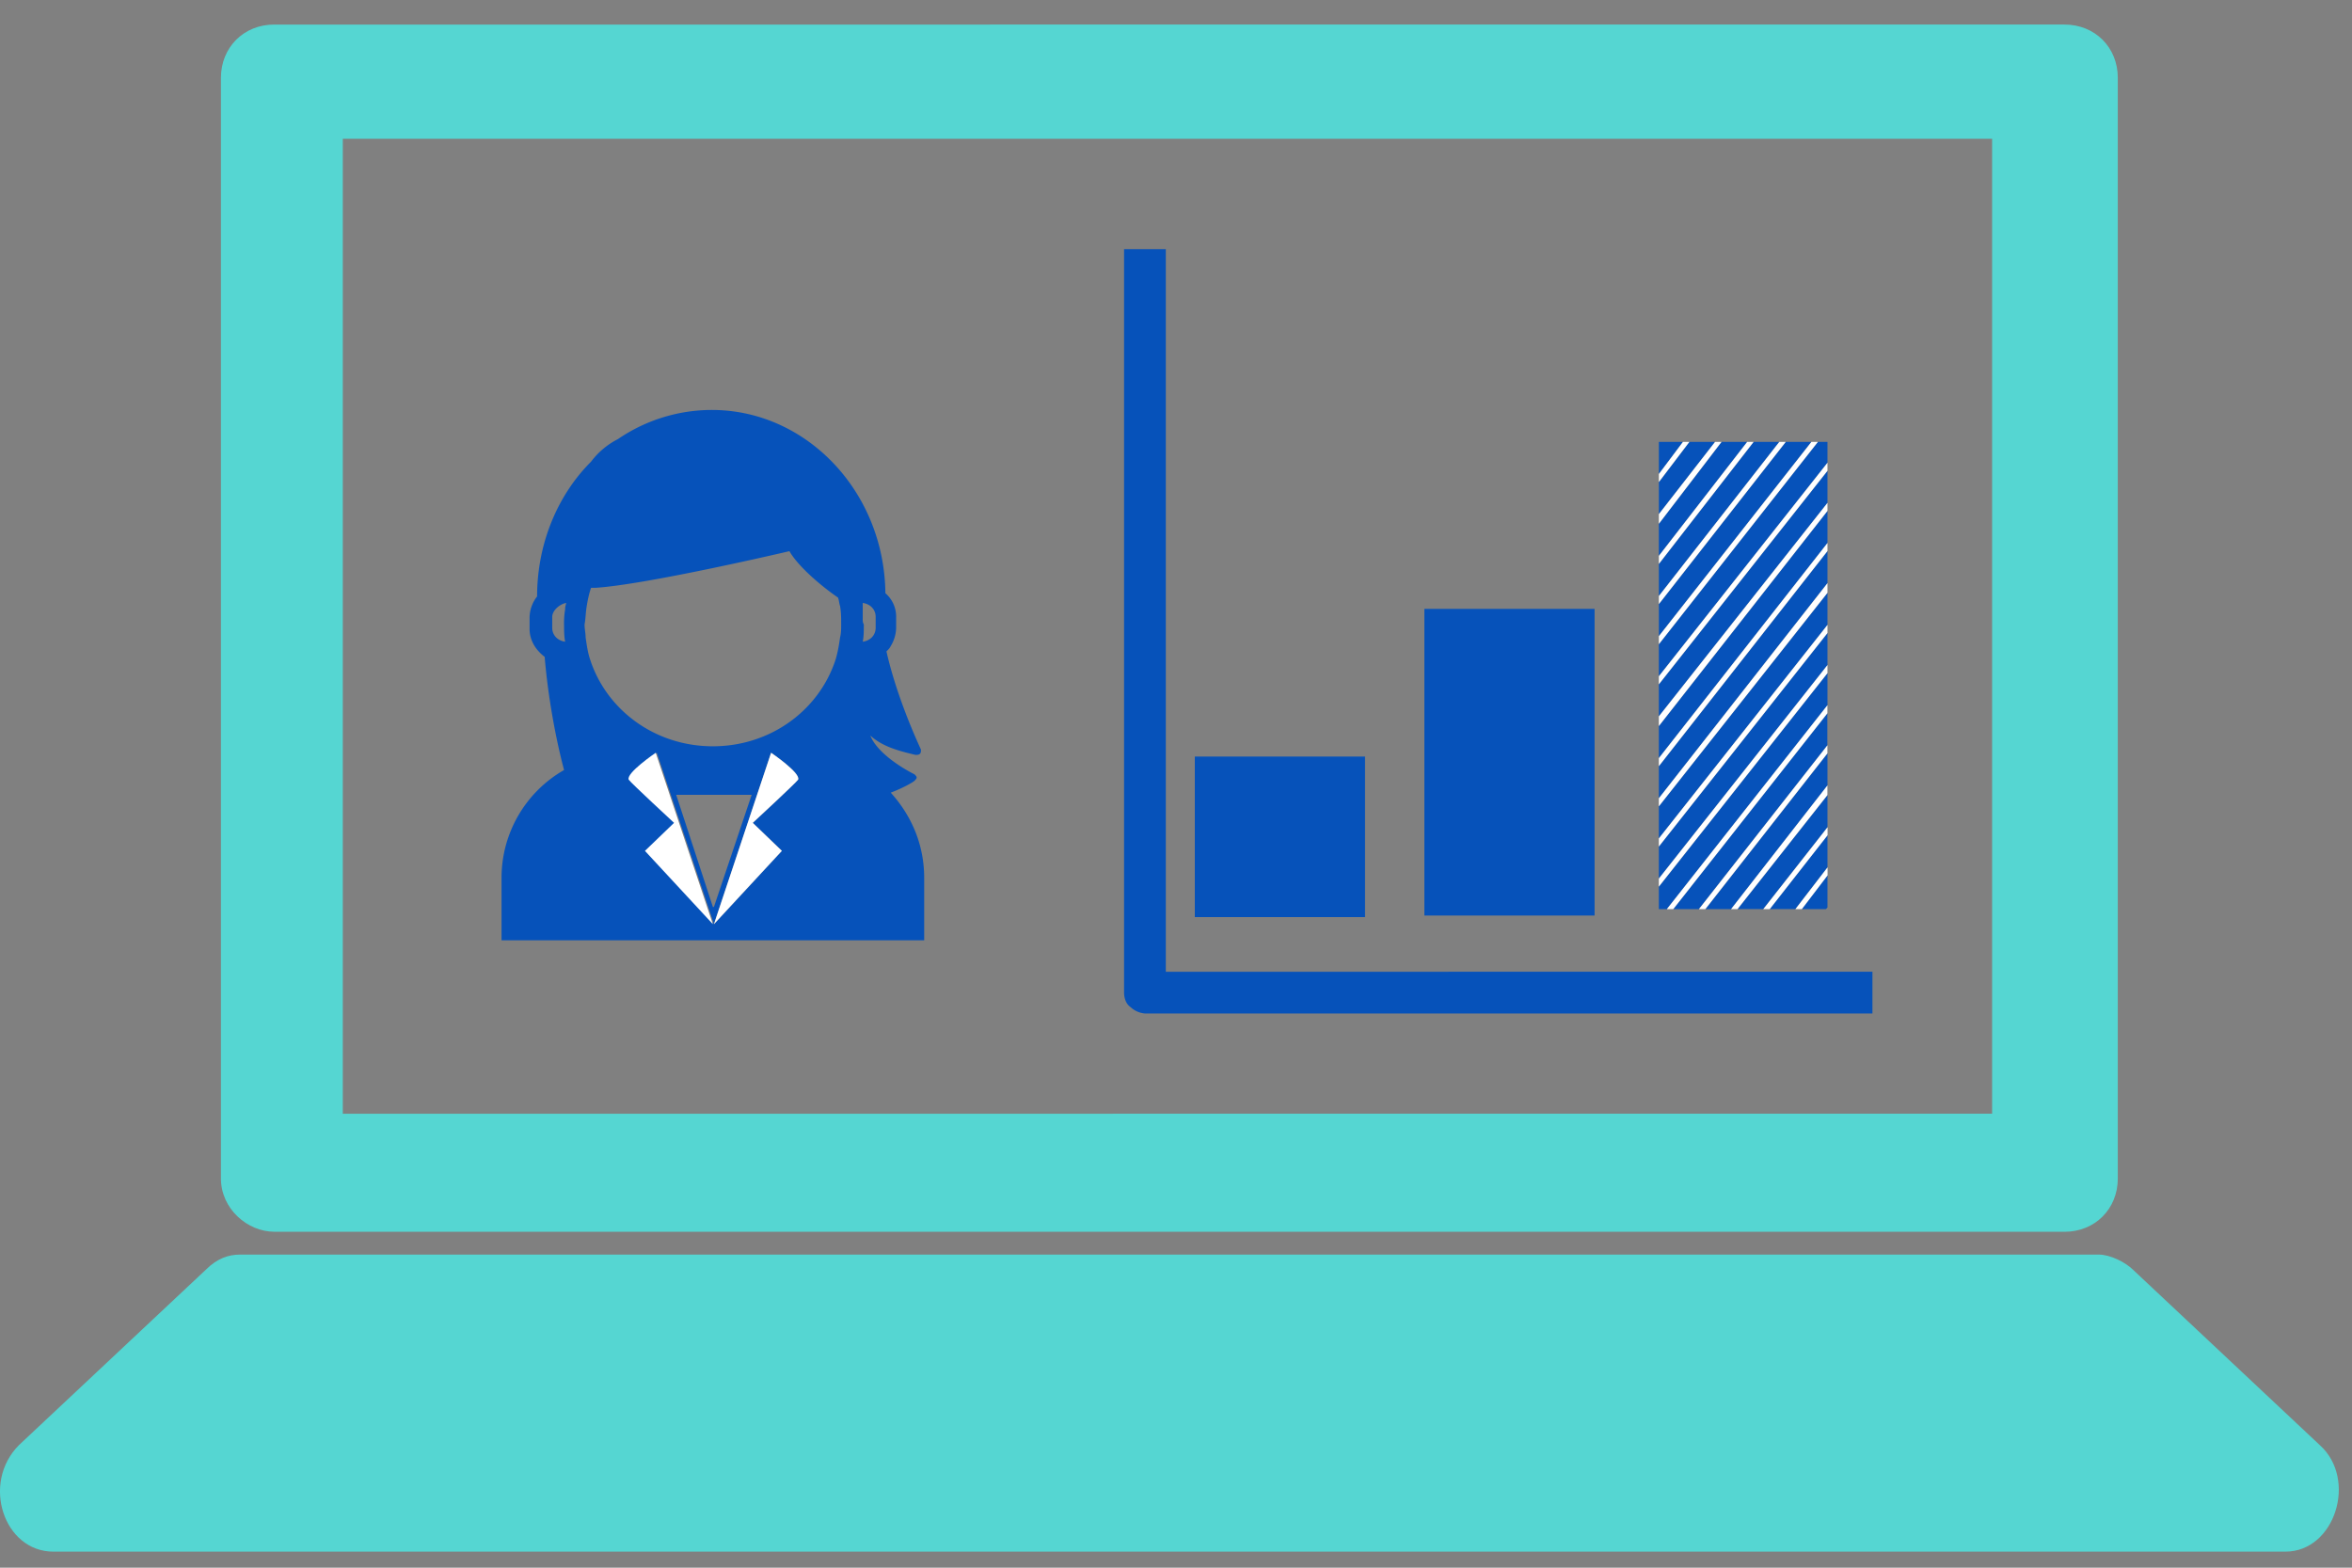 <svg width="75" height="50" viewBox="0 0 75 50" fill="none" xmlns="http://www.w3.org/2000/svg">
    <rect x="0" y="0" width="75" height="50" fill="#808080" stroke="none"/>
    <path d="M8.745 39.287h57.087c.972 0 1.7-.73 1.7-1.7V2.483c0-.972-.728-1.7-1.7-1.7H8.745c-.972 0-1.7.728-1.7 1.7v35.102c0 .972.85 1.7 1.7 1.7zm2.186-34.86h52.593v31.094H10.931V4.427zM68.02 40.5c-.243-.243-.73-.486-1.094-.486H7.653c-.365 0-.729.121-1.093.486L.608 46.087c-1.215 1.215-.486 3.401 1.093 3.401h71.177c1.579 0 2.308-2.308 1.093-3.4L68.02 40.5z" fill="#55D6D2"/>
    <path d="M43.527 24.13H38.1v5.121h5.428v-5.12zM50.847 19.42H45.42v9.78h5.428v-9.78z" fill="#0652BA"/>
    <path d="M37.176 7.949h-1.332v23.71c0 .153.052.358.205.46a.763.763 0 0 0 .461.205h23.198v-1.331H37.175V7.949z" fill="#0652BA"/>
    <path d="m55.202 28.995 3.072-3.943v-1.024l-3.892 4.967h.82zM54.173 28.996l4.097-5.223v-1.024l-4.916 6.247h.819zM52.898 14.094v1.024l.768-1.024h-.768zM58.274 16.295l-5.377 6.862v1.024l5.377-6.862v-1.024zM58.274 17.575l-5.377 6.862v1.024l5.377-6.862v-1.024zM58.274 22.492v-1.024l-5.377 6.811v.717h.257l5.12-6.503zM58.274 15.016l-5.377 6.81v1.024l5.377-6.81v-1.024zM58.274 20.188l-5.377 6.81v1.025l5.377-6.81v-1.025zM53.87 14.094l-.972 1.28v1.024l1.792-2.304h-.82zM58.274 18.907l-5.377 6.81v1.025l5.377-6.811v-1.024zM55.919 14.094l-3.021 3.891v1.025l3.84-4.916h-.82zM57.25 28.994l1.024-1.331v-1.024l-1.843 2.355h.819zM58.223 28.995l.051-.05V27.92l-.82 1.075h.769zM56.943 14.094l-4.045 5.172v1.024l4.864-6.196h-.819zM56.226 28.994l2.048-2.611v-1.024l-2.868 3.635h.82zM54.895 14.094l-1.998 2.611v1.024l2.817-3.635h-.82zM58.274 14.094h-.307l-5.07 6.452v1.024l5.377-6.81v-.666z" fill="#0652BA"/>
    <path d="m53.666 14.094-.768 1.024v.256l.972-1.28h-.204zM54.69 14.094l-1.792 2.304v.307l1.997-2.611h-.205zM55.714 14.094l-2.816 3.635v.256l3.02-3.891h-.204zM56.738 14.094l-3.84 4.916v.256l4.045-5.172h-.205zM57.762 14.094l-4.864 6.196v.256l5.07-6.452h-.206zM58.274 14.76l-5.377 6.81v.256l5.377-6.81v-.257zM58.274 16.039l-5.377 6.81v.308l5.377-6.862v-.256zM58.274 17.319l-5.377 6.862v.256l5.377-6.862v-.256zM58.274 18.6l-5.377 6.861v.257l5.377-6.811v-.308zM58.274 19.932l-5.377 6.81V27l5.377-6.81v-.257zM58.274 21.212l-5.377 6.811v.256l5.377-6.81v-.257zM53.356 28.996l4.916-6.247v-.256l-5.12 6.503h.204zM54.38 28.995l3.892-4.967v-.256l-4.096 5.223h.204zM55.405 28.995l2.867-3.636v-.307L55.2 28.995h.205zM56.433 28.995l1.844-2.355v-.256l-2.049 2.611h.205zM57.457 28.995l.82-1.075v-.256l-1.025 1.331h.205z" fill="#fff"/>
    <path d="M15.993 27.997v1.994H29.47v-1.994c0-1.066-.412-1.994-1.066-2.716.447-.172.723-.344.757-.378.034-.035.069-.07.069-.104 0-.034-.035-.068-.07-.103 0 0-1.134-.55-1.409-1.237.378.343.86.48 1.444.618.035 0 .103 0 .138-.034.034-.034.034-.069.034-.137-.412-.894-.86-2.063-1.1-3.13.069-.068.103-.102.137-.171a1.16 1.16 0 0 0 .172-.585v-.343a.985.985 0 0 0-.343-.757c-.035-3.232-2.51-5.845-5.536-5.845a5.31 5.31 0 0 0-2.991.929 2.479 2.479 0 0 0-.86.722c-1.066 1.065-1.719 2.613-1.719 4.297-.137.172-.24.413-.24.688v.344c0 .378.206.687.481.894.103 1.237.344 2.578.619 3.61a3.96 3.96 0 0 0-1.994 3.438zm9.455-3.129c-.07.103-1.444 1.376-1.444 1.376l.928.893-2.166 2.338-2.166-2.338.928-.893s-1.375-1.273-1.444-1.376c-.103-.206.86-.86.86-.86l1.822 5.467 1.822-5.466s.963.653.86.86zm-1.479.482-1.203 3.575h-.034l-1.17-3.575h2.407zm3.541-5.605v-.515c.241.034.413.206.413.447v.343c0 .241-.172.413-.412.447.034-.171.034-.343.034-.55-.035-.069-.035-.103-.035-.172zm-8.801-.412c.034-.206.069-.378.137-.585h.138c1.65-.103 6.189-1.169 6.189-1.169.275.482.997 1.1 1.547 1.479.034.069.034.172.069.275.034.206.034.378.034.584 0 .138 0 .275-.035.413-.034.24-.068.447-.137.688-.516 1.615-2.063 2.784-3.92 2.784-1.856 0-3.403-1.169-3.919-2.785-.069-.206-.103-.447-.138-.687 0-.138-.034-.275-.034-.413.034-.172.034-.378.069-.584zm-.688 1.134c-.24-.034-.412-.206-.412-.447v-.343c0-.207.24-.413.447-.447-.035.137-.035.137-.035.206a2.608 2.608 0 0 0-.034.516c0 .137 0 .343.034.515zm2.132 3.439h-.31c.104.034.207 0 .31 0z" fill="#0652BA"/>
    <path d="m24.588 24.009-1.822 5.466 2.166-2.338-.928-.893s1.375-1.273 1.444-1.376c.103-.206-.86-.86-.86-.86zM20.91 24.009s-.963.653-.86.86c.069.103 1.444 1.375 1.444 1.375l-.928.894 2.166 2.338-1.823-5.467z" fill="#fff"/>
</svg>
